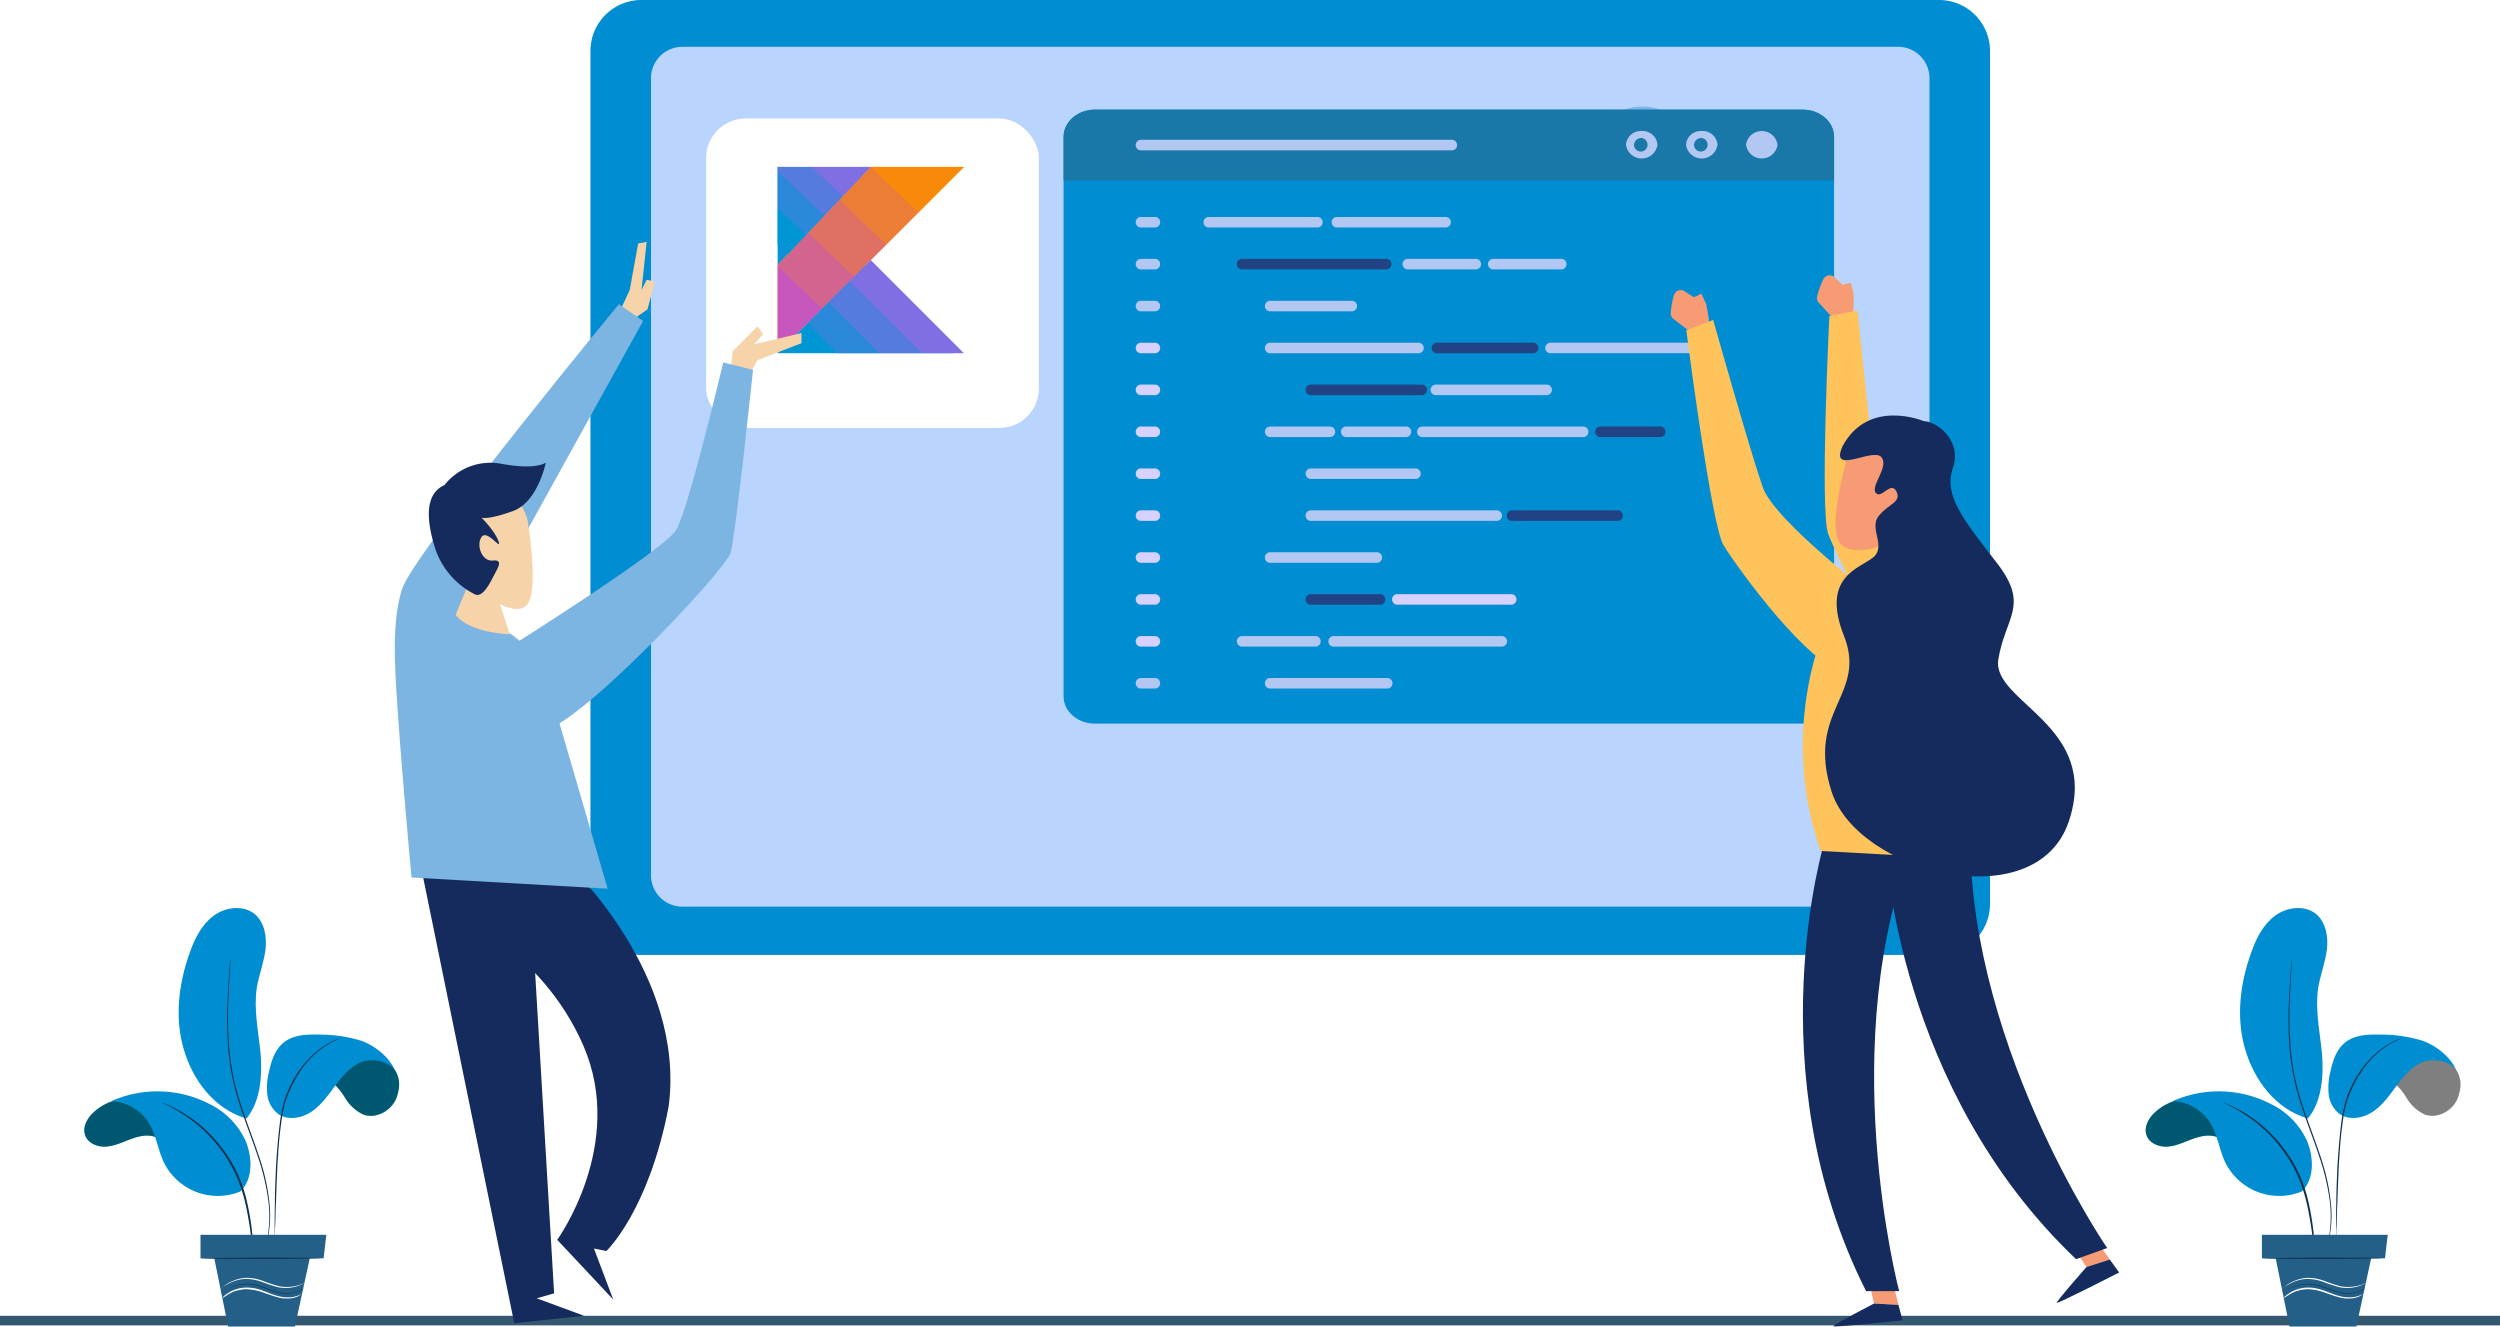 <svg xmlns="http://www.w3.org/2000/svg" xmlns:xlink="http://www.w3.org/1999/xlink" width="570" height="302.45" viewBox="0 0 570 302.45">
  <defs>
    <linearGradient id="linear-gradient" x1="7.01" y1="0.497" x2="8.01" y2="0.497" gradientUnits="objectBoundingBox">
      <stop offset="0" stop-color="#00b1e0"/>
      <stop offset="1" stop-color="#8aeeff"/>
    </linearGradient>
    <linearGradient id="linear-gradient-2" x1="2.293" y1="0.499" x2="3.292" y2="0.499" xlink:href="#linear-gradient"/>
    <clipPath id="clip-path">
      <rect id="Rectangle_3461" data-name="Rectangle 3461" width="175.672" height="139.988" fill="#7cb4e2"/>
    </clipPath>
    <filter id="Rectangle_3230" x="152" y="18.019" width="93.865" height="88.555" filterUnits="userSpaceOnUse">
      <feOffset dy="3" input="SourceAlpha"/>
      <feGaussianBlur stdDeviation="3" result="blur"/>
      <feFlood flood-opacity="0.161"/>
      <feComposite operator="in" in2="blur"/>
      <feComposite in="SourceGraphic"/>
    </filter>
  </defs>
  <g id="Hire_Kotlin_Developers_section_1" transform="translate(-800 -954)">
    <g id="Group_249955" data-name="Group 249955" transform="translate(5067 -3464)">
      <g id="IPad_app_services_section_1" transform="translate(-5077 3394)">
        <g id="Group_244036" data-name="Group 244036">
          <g id="webAppDevelopment" transform="translate(-5233.277 848.017)">
            <g id="Group_2961" data-name="Group 2961" transform="translate(6133.278 127.282)">
              <g id="Group_2933" data-name="Group 2933" transform="translate(30.826 45.637)">
                <path id="Path_4574" data-name="Path 4574" d="M360.54,557.278H64.683a11.621,11.621,0,0,1-11.619-11.619V351.168a11.62,11.62,0,0,1,11.619-11.62H360.54a11.62,11.62,0,0,1,11.619,11.619V545.654A11.621,11.621,0,0,1,360.54,557.278Z" transform="translate(-39.267 -336.484)" fill="#008dd1"/>
                <path id="Path_4575" data-name="Path 4575" d="M376.231,565.621H99.052a7.16,7.16,0,0,1-7.161-7.16V376.732a7.16,7.16,0,0,1,7.16-7.16h277.18a7.16,7.16,0,0,1,7.161,7.161V558.462a7.16,7.16,0,0,1-7.16,7.159Z" transform="translate(-64.295 -355.837)" fill="#b9d4fd"/>
              </g>
              <path id="Path_4610" data-name="Path 4610" d="M958.369,298.933H906.9a3.028,3.028,0,0,1-3.028-3.028V227.561a3.028,3.028,0,0,1,3.028-3.029h51.475a3.029,3.029,0,0,1,3.029,3.029v68.345a3.028,3.028,0,0,1-3.031,3.028Z" transform="translate(-672.355 -140.957)" fill="#008dd1"/>
              <g id="Group_2944" data-name="Group 2944" transform="translate(240.164 92.067)">
                <path id="Path_4611" data-name="Path 4611" d="M938.943,256.315h-3.835c-.2,0-.368-.332-.368-.741h0c0-.409.165-.741.368-.741h3.835c.2,0,.368.332.368.741h0C939.31,255.983,939.146,256.315,938.943,256.315Z" transform="translate(-934.739 -254.833)" fill="#b9d4fd"/>
                <path id="Path_4612" data-name="Path 4612" d="M977.15,256.315H955.223c-.2,0-.37-.332-.37-.741h0c0-.409.166-.741.37-.741H977.15c.2,0,.368.332.368.741h0C977.522,255.983,977.356,256.315,977.15,256.315Z" transform="translate(-949.217 -254.833)" fill="#b9d4fd"/>
                <path id="Path_4613" data-name="Path 4613" d="M962.22,267.245h-6.994c-.2,0-.37-.333-.37-.742h0c0-.409.166-.742.37-.742h6.994c.2,0,.369.333.369.742h0C962.589,266.912,962.424,267.245,962.22,267.245Z" transform="translate(-949.219 -262.7)" fill="#b9d4fd"/>
                <path id="Path_4614" data-name="Path 4614" d="M995.353,267.245H985.272c-.2,0-.369-.333-.369-.742h0c0-.409.166-.742.369-.742h10.08c.2,0,.37.333.37.742h0C995.72,266.912,995.554,267.245,995.353,267.245Z" transform="translate(-970.846 -262.7)" fill="#b9d4fd"/>
                <path id="Path_4615" data-name="Path 4615" d="M977.15,320.472H955.223c-.2,0-.37-.332-.37-.741h0c0-.41.166-.741.37-.741H977.15c.2,0,.368.332.368.741h0C977.522,320.141,977.356,320.472,977.15,320.472Z" transform="translate(-949.217 -301.012)" fill="#b9d4fd"/>
                <path id="Path_4616" data-name="Path 4616" d="M938.943,331.406h-3.835c-.2,0-.368-.332-.368-.742h0c0-.409.165-.74.368-.74h3.835c.2,0,.368.332.368.74h0C939.31,331.074,939.146,331.406,938.943,331.406Z" transform="translate(-934.739 -308.882)" fill="#b9d4fd"/>
                <path id="Path_4617" data-name="Path 4617" d="M962.22,331.406h-6.994c-.2,0-.37-.332-.37-.742h0c0-.409.166-.74.37-.74h6.994c.2,0,.369.332.369.74h0C962.589,331.074,962.424,331.406,962.22,331.406Z" transform="translate(-949.219 -308.882)" fill="#b9d4fd"/>
                <path id="Path_4618" data-name="Path 4618" d="M995.353,331.406H985.272c-.2,0-.369-.332-.369-.742h0c0-.409.166-.74.369-.74h10.08c.2,0,.37.332.37.74h0C995.72,331.074,995.554,331.406,995.353,331.406Z" transform="translate(-970.846 -308.882)" fill="#b9d4fd"/>
                <path id="Path_4619" data-name="Path 4619" d="M982.586,278.177H955.223c-.2,0-.37-.332-.37-.741h0c0-.41.166-.742.37-.742h27.363c.205,0,.37.332.37.742h0C982.958,277.845,982.792,278.177,982.586,278.177Z" transform="translate(-949.217 -270.569)" fill="#b9d4fd"/>
                <path id="Path_4620" data-name="Path 4620" d="M1015.994,289.106h-6.371a.392.392,0,0,1-.392-.392v-.7a.392.392,0,0,1,.392-.392h6.371a.392.392,0,0,1,.392.392v.7A.392.392,0,0,1,1015.994,289.106Z" transform="translate(-988.357 -278.435)" fill="#b9d4fd"/>
                <path id="Path_4621" data-name="Path 4621" d="M964.316,289.11h-9.09c-.2,0-.37-.332-.37-.742h0c0-.409.166-.74.37-.74h9.09c.2,0,.368.332.368.74h0C964.684,288.778,964.52,289.11,964.316,289.11Z" transform="translate(-949.219 -278.438)" fill="#b9d4fd"/>
                <path id="Path_4622" data-name="Path 4622" d="M995.674,289.11h-3.6c-.2,0-.368-.332-.368-.742h0c0-.409.165-.74.368-.74h3.6c.2,0,.369.332.369.74h0C996.04,288.778,995.878,289.11,995.674,289.11Z" transform="translate(-975.739 -278.438)" fill="#b9d4fd"/>
                <path id="Path_4623" data-name="Path 4623" d="M938.943,299.677h-3.835c-.2,0-.368-.332-.368-.741h0c0-.41.165-.741.368-.741h3.835c.2,0,.368.332.368.741h0C939.31,299.346,939.146,299.677,938.943,299.677Z" transform="translate(-934.739 -286.044)" fill="#b9d4fd"/>
                <path id="Path_4624" data-name="Path 4624" d="M982.586,299.677H955.223c-.2,0-.37-.332-.37-.741h0c0-.41.166-.741.37-.741h27.363c.205,0,.37.332.37.741h0C982.958,299.346,982.792,299.677,982.586,299.677Z" transform="translate(-949.217 -286.044)" fill="#b9d4fd"/>
                <path id="Path_4625" data-name="Path 4625" d="M938.943,341.53h-3.835c-.2,0-.368-.332-.368-.741h0c0-.409.165-.741.368-.741h3.835c.2,0,.368.332.368.741h0C939.31,341.2,939.146,341.53,938.943,341.53Z" transform="translate(-934.739 -316.169)" fill="#b9d4fd"/>
                <path id="Path_4626" data-name="Path 4626" d="M1018.659,341.53h-8.976a.459.459,0,0,1-.459-.459v-.564a.458.458,0,0,1,.459-.459h8.976a.459.459,0,0,1,.46.459v.564a.459.459,0,0,1-.46.459Z" transform="translate(-988.352 -316.169)" fill="#b9d4fd"/>
                <path id="Path_4627" data-name="Path 4627" d="M964.316,341.53h-9.09c-.2,0-.37-.332-.37-.741h0c0-.409.166-.741.37-.741h9.09c.2,0,.368.332.368.741h0C964.684,341.2,964.52,341.53,964.316,341.53Z" transform="translate(-949.219 -316.169)" fill="#b9d4fd"/>
                <path id="Path_4628" data-name="Path 4628" d="M995.674,341.53h-3.6c-.2,0-.368-.332-.368-.741h0c0-.409.165-.741.368-.741h3.6c.2,0,.369.332.369.741h0C996.04,341.2,995.878,341.53,995.674,341.53Z" transform="translate(-975.739 -316.169)" fill="#b9d4fd"/>
                <path id="Path_4629" data-name="Path 4629" d="M938.943,352.1h-3.835c-.2,0-.368-.332-.368-.741h0c0-.41.165-.741.368-.741h3.835c.2,0,.368.332.368.741h0C939.31,351.765,939.146,352.1,938.943,352.1Z" transform="translate(-934.739 -323.775)" fill="#b9d4fd"/>
                <path id="Path_4630" data-name="Path 4630" d="M959.964,352.1h-4.738c-.2,0-.37-.332-.37-.741h0c0-.41.166-.741.37-.741h4.738c.2,0,.369.332.369.741h0C960.333,351.765,960.167,352.1,959.964,352.1Z" transform="translate(-949.219 -323.775)" fill="#b9d4fd"/>
                <path id="Path_4631" data-name="Path 4631" d="M935.108,310.609c-.2,0-.368-.332-.368-.741h0c0-.41.165-.742.368-.742h3.835c.2,0,.368.332.368.742h0c0,.409-.165.741-.368.741" transform="translate(-934.74 -293.913)" fill="#b9d4fd"/>
                <path id="Path_4632" data-name="Path 4632" d="M1019.929,310.606h-10.2a.49.49,0,0,1-.49-.49v-.506a.49.49,0,0,1,.49-.49h10.2a.49.49,0,0,1,.49.49v.506A.49.49,0,0,1,1019.929,310.606Z" transform="translate(-988.359 -293.91)" fill="#b9d4fd"/>
                <path id="Path_4633" data-name="Path 4633" d="M964.316,310.609h-9.09c-.2,0-.37-.332-.37-.741h0c0-.41.166-.742.37-.742h9.09c.2,0,.368.332.368.742h0C964.684,310.278,964.52,310.609,964.316,310.609Z" transform="translate(-949.219 -293.913)" fill="#b9d4fd"/>
                <path id="Path_4634" data-name="Path 4634" d="M995.674,310.609h-3.6c-.2,0-.368-.332-.368-.741h0c0-.41.165-.742.368-.742h3.6c.2,0,.369.332.369.742h0C996.04,310.278,995.878,310.609,995.674,310.609Z" transform="translate(-975.739 -293.913)" fill="#b9d4fd"/>
                <path id="Path_4635" data-name="Path 4635" d="M977.15,363.339H955.223c-.2,0-.37-.333-.37-.741h0c0-.409.166-.741.37-.741H977.15c.2,0,.368.332.368.741h0C977.522,363,977.356,363.339,977.15,363.339Z" transform="translate(-949.217 -331.866)" fill="#b9d4fd"/>
                <path id="Path_4636" data-name="Path 4636" d="M962.22,374.267h-6.994c-.2,0-.37-.332-.37-.741h0c0-.41.166-.742.37-.742h6.994c.2,0,.369.332.369.742h0C962.589,373.936,962.424,374.267,962.22,374.267Z" transform="translate(-949.219 -339.731)" fill="#b9d4fd"/>
                <path id="Path_4637" data-name="Path 4637" d="M995.353,374.267H985.272c-.2,0-.369-.332-.369-.741h0c0-.41.166-.742.369-.742h10.08c.2,0,.37.332.37.742h0C995.72,373.936,995.554,374.267,995.353,374.267Z" transform="translate(-970.846 -339.731)" fill="#b9d4fd"/>
                <path id="Path_4638" data-name="Path 4638" d="M977.15,427.5H955.223c-.2,0-.37-.332-.37-.741h0c0-.409.166-.741.37-.741H977.15c.2,0,.368.332.368.741h0C977.522,427.165,977.356,427.5,977.15,427.5Z" transform="translate(-949.217 -378.045)" fill="#b9d4fd"/>
                <path id="Path_4639" data-name="Path 4639" d="M938.943,438.43h-3.835c-.2,0-.368-.333-.368-.742h0c0-.409.165-.74.368-.74h3.835c.2,0,.368.332.368.74h0C939.31,438.1,939.146,438.43,938.943,438.43Z" transform="translate(-934.739 -385.914)" fill="#b9d4fd"/>
                <path id="Path_4640" data-name="Path 4640" d="M962.22,438.43h-6.994c-.2,0-.37-.333-.37-.742h0c0-.409.166-.74.37-.74h6.994c.2,0,.369.332.369.74h0C962.589,438.1,962.424,438.43,962.22,438.43Z" transform="translate(-949.219 -385.914)" fill="#b9d4fd"/>
                <path id="Path_4641" data-name="Path 4641" d="M995.353,438.43H985.272c-.2,0-.369-.333-.369-.742h0c0-.409.166-.74.369-.74h10.08c.2,0,.37.332.37.74h0C995.72,438.1,995.554,438.43,995.353,438.43Z" transform="translate(-970.846 -385.914)" fill="#b9d4fd"/>
                <path id="Path_4642" data-name="Path 4642" d="M938.943,385.2h-3.835c-.2,0-.368-.332-.368-.742h0c0-.409.165-.741.368-.741h3.835c.2,0,.368.332.368.741h0C939.31,384.869,939.146,385.2,938.943,385.2Z" transform="translate(-934.739 -347.601)" fill="#b9d4fd"/>
                <path id="Path_4643" data-name="Path 4643" d="M974.8,385.2H955.3a.447.447,0,0,1-.447-.446v-.591a.447.447,0,0,1,.447-.446h19.5a.447.447,0,0,1,.446.446v.591A.447.447,0,0,1,974.8,385.2Z" transform="translate(-949.219 -347.602)" fill="#b9d4fd"/>
                <path id="Path_4644" data-name="Path 4644" d="M938.943,396.134h-3.835c-.2,0-.368-.332-.368-.741h0c0-.409.165-.741.368-.741h3.835c.2,0,.368.332.368.741h0C939.31,395.8,939.146,396.134,938.943,396.134Z" transform="translate(-934.739 -355.471)" fill="#b9d4fd"/>
                <path id="Path_4645" data-name="Path 4645" d="M964.316,396.134h-9.09c-.2,0-.37-.332-.37-.741h0c0-.409.166-.741.37-.741h9.09c.2,0,.368.332.368.741h0C964.684,395.8,964.52,396.134,964.316,396.134Z" transform="translate(-949.219 -355.471)" fill="#b9d4fd"/>
                <path id="Path_4646" data-name="Path 4646" d="M995.674,396.134h-3.6c-.2,0-.368-.332-.368-.741h0c0-.409.165-.741.368-.741h3.6c.2,0,.369.332.369.741h0C996.04,395.8,995.878,396.134,995.674,396.134Z" transform="translate(-975.739 -355.471)" fill="#b9d4fd"/>
                <path id="Path_4647" data-name="Path 4647" d="M938.943,406.7h-3.835c-.2,0-.368-.332-.368-.74h0c0-.41.165-.742.368-.742h3.835c.2,0,.368.332.368.742h0C939.31,406.369,939.146,406.7,938.943,406.7Z" transform="translate(-934.739 -363.077)" fill="#b9d4fd"/>
                <path id="Path_4648" data-name="Path 4648" d="M980.03,406.7H955.354a.5.5,0,0,1-.5-.5v-.483a.5.5,0,0,1,.5-.5h24.674a.5.5,0,0,1,.5.5v.483a.5.5,0,0,1-.5.5Z" transform="translate(-949.217 -363.077)" fill="#b9d4fd"/>
                <path id="Path_4649" data-name="Path 4649" d="M938.943,448.555h-3.835c-.2,0-.368-.333-.368-.741h0c0-.409.165-.741.368-.741h3.835c.2,0,.368.333.368.741h0C939.31,448.221,939.146,448.555,938.943,448.555Z" transform="translate(-934.739 -393.201)" fill="#b9d4fd"/>
                <path id="Path_4650" data-name="Path 4650" d="M1021.691,448.555h-12.1c-.2,0-.37-.333-.37-.741h0c0-.409.167-.741.37-.741h12.1c.2,0,.368.333.368.741h0C1022.063,448.221,1021.9,448.555,1021.691,448.555Z" transform="translate(-988.352 -393.201)" fill="#b9d4fd"/>
                <path id="Path_4651" data-name="Path 4651" d="M964.316,448.555h-9.09c-.2,0-.37-.333-.37-.741h0c0-.409.166-.741.37-.741h9.09c.2,0,.368.333.368.741h0C964.684,448.221,964.52,448.555,964.316,448.555Z" transform="translate(-949.219 -393.201)" fill="#b9d4fd"/>
                <path id="Path_4652" data-name="Path 4652" d="M995.674,448.555h-3.6c-.2,0-.368-.333-.368-.741h0c0-.409.165-.741.368-.741h3.6c.2,0,.369.333.369.741h0C996.04,448.221,995.878,448.555,995.674,448.555Z" transform="translate(-975.739 -393.201)" fill="#b9d4fd"/>
                <path id="Path_4653" data-name="Path 4653" d="M971.406,459.121H955.259a.407.407,0,0,1-.408-.407v-.669a.407.407,0,0,1,.408-.407h16.148a.407.407,0,0,1,.406.407v.669a.406.406,0,0,1-.406.406Z" transform="translate(-949.215 -400.807)" fill="#b9d4fd"/>
                <path id="Path_4654" data-name="Path 4654" d="M1020.56,417.633h-10.834a.5.5,0,0,1-.5-.5v-.479a.5.5,0,0,1,.5-.5h10.834a.5.5,0,0,1,.5.5v.479A.5.5,0,0,1,1020.56,417.633Z" transform="translate(-988.352 -370.945)" fill="#b9d4fd"/>
                <path id="Path_4655" data-name="Path 4655" d="M964.316,417.634h-9.09c-.2,0-.37-.332-.37-.741h0c0-.41.166-.741.37-.741h9.09c.2,0,.368.332.368.741h0C964.684,417.3,964.52,417.634,964.316,417.634Z" transform="translate(-949.219 -370.946)" fill="#b9d4fd"/>
                <path id="Path_4656" data-name="Path 4656" d="M995.674,417.634h-3.6c-.2,0-.368-.332-.368-.741h0c0-.41.165-.741.368-.741h3.6c.2,0,.369.332.369.741h0C996.04,417.3,995.878,417.634,995.674,417.634Z" transform="translate(-975.739 -370.946)" fill="#b9d4fd"/>
              </g>
              <g id="Group_2947" data-name="Group 2947" transform="translate(272.294 73)">
                <path id="Path_4657" data-name="Path 4657" d="M1073.621,198.907a12.112,12.112,0,1,1-12.112-12.112,12.112,12.112,0,0,1,12.112,12.112Z" transform="translate(-1049.396 -186.795)" fill="#7cb4e2"/>
                <g id="Group_2946" data-name="Group 2946" transform="translate(4.355 9.185)">
                  <path id="Path_4658" data-name="Path 4658" d="M1071.815,221.363,1067,223.126l4.811,1.748v1.806l-6.877-2.615v-1.878l6.877-2.614Z" transform="translate(-1064.938 -219.572)" fill="#f9fcfd"/>
                  <g id="Group_2945" data-name="Group 2945" transform="translate(8.45)">
                    <path id="Path_4659" data-name="Path 4659" d="M1095.09,219.571l6.878,2.614v1.878l-6.878,2.615v-1.8l4.811-1.748-4.811-1.763Z" transform="translate(-1095.09 -219.571)" fill="#f9fcfd"/>
                  </g>
                </g>
              </g>
            </g>
          </g>
          <rect id="Rectangle_157244" data-name="Rectangle 157244" width="570" height="2.189" transform="translate(810 1324)" fill="#345870"/>
        </g>
        <g id="Group_164671" data-name="Group 164671" transform="translate(829.223 1231.035)">
          <g id="Group_164601" data-name="Group 164601" transform="translate(0 43.409)">
            <g id="Group_164600" data-name="Group 164600">
              <g id="Group_164599" data-name="Group 164599">
                <g id="Group_164598" data-name="Group 164598">
                  <path id="Path_90423" data-name="Path 90423" d="M19.984,409.76a6.667,6.667,0,0,0-3.393-4.38c-1.851-.8-3.948-.308-5.8.37s-3.7,1.6-5.675,1.727-4.256-.8-4.812-2.714c-.555-1.789.493-3.7,1.851-5a12.02,12.02,0,0,1,10.919-2.961,12.062,12.062,0,0,1,8.389,7.588" transform="translate(-0.154 -396.494)" fill="url(#linear-gradient)"/>
                </g>
              </g>
            </g>
          </g>
          <g id="Group_164606" data-name="Group 164606" transform="translate(0 43.409)" opacity="0.5">
            <g id="Group_164605" data-name="Group 164605">
              <g id="Group_164604" data-name="Group 164604">
                <g id="Group_164603" data-name="Group 164603">
                  <g id="Group_164602" data-name="Group 164602">
                    <path id="Path_90424" data-name="Path 90424" d="M19.984,409.76a6.667,6.667,0,0,0-3.393-4.38c-1.851-.8-3.948-.308-5.8.37s-3.7,1.6-5.675,1.727-4.256-.8-4.812-2.714c-.555-1.789.493-3.7,1.851-5a12.02,12.02,0,0,1,10.919-2.961,12.062,12.062,0,0,1,8.389,7.588" transform="translate(-0.154 -396.494)"/>
                  </g>
                </g>
              </g>
            </g>
          </g>
          <g id="Group_164610" data-name="Group 164610" transform="translate(6.135 41.796)">
            <g id="Group_164609" data-name="Group 164609">
              <g id="Group_164608" data-name="Group 164608">
                <g id="Group_164607" data-name="Group 164607">
                  <path id="Path_90425" data-name="Path 90425" d="M39.525,416.716c2.9-2.776,2.776-7.587,1.3-11.35a17.335,17.335,0,0,0-8.143-8.513,25.9,25.9,0,0,0-22.577-.74,10.675,10.675,0,0,1,8.636,5.058c1.6,2.652,1.974,5.86,3.269,8.7a13.694,13.694,0,0,0,17.519,6.847" transform="translate(-10.1 -393.879)" fill="#008dd1"/>
                </g>
              </g>
            </g>
          </g>
          <g id="Group_164614" data-name="Group 164614" transform="translate(21.508)">
            <g id="Group_164613" data-name="Group 164613">
              <g id="Group_164612" data-name="Group 164612">
                <g id="Group_164611" data-name="Group 164611">
                  <path id="Path_90426" data-name="Path 90426" d="M50.491,374.1c3.208-3.825,3.64-9.932,3.208-14.867-.493-5-1.6-9.993-.864-14.928.493-2.9,1.6-5.737,1.974-8.636.37-2.961-.185-6.23-2.406-8.143-2.591-2.159-6.724-1.666-9.438.37s-4.318,5.243-5.428,8.451c-2.529,7.032-3.454,14.8-1.357,21.961s6.971,13.571,14.065,15.73" transform="translate(-35.02 -326.123)" fill="#008dd1"/>
                </g>
              </g>
            </g>
          </g>
          <g id="Group_164619" data-name="Group 164619" transform="translate(17.794 44.376)">
            <g id="Group_164618" data-name="Group 164618">
              <g id="Group_164617" data-name="Group 164617">
                <g id="Group_164616" data-name="Group 164616">
                  <g id="Group_164615" data-name="Group 164615">
                    <path id="Path_90427" data-name="Path 90427" d="M49.727,432.938v-1.666c-.062-1.11-.123-2.652-.37-4.626a58.825,58.825,0,0,0-1.234-6.724,31.253,31.253,0,0,0-3.084-7.834,31.96,31.96,0,0,0-5.058-6.724,29.2,29.2,0,0,0-5.305-4.38,24.419,24.419,0,0,0-2.282-1.357c-.679-.37-1.3-.679-1.789-.925-.493-.185-.864-.37-1.172-.493-.247-.123-.432-.185-.432-.123l.37.185a9.24,9.24,0,0,1,1.11.555c.493.247,1.049.555,1.727.925.679.432,1.419.864,2.221,1.419a31.554,31.554,0,0,1,5.182,4.38,32.308,32.308,0,0,1,5,6.724c2.961,5.182,3.763,10.672,4.38,14.5.247,1.912.432,3.516.493,4.565a10.1,10.1,0,0,1,.062,1.234C49.665,432.815,49.665,432.938,49.727,432.938Z" transform="translate(-29 -398.061)" fill="#0e314c"/>
                  </g>
                </g>
              </g>
            </g>
          </g>
          <g id="Group_164623" data-name="Group 164623" transform="translate(50.858 32.988)">
            <g id="Group_164622" data-name="Group 164622">
              <g id="Group_164621" data-name="Group 164621">
                <g id="Group_164620" data-name="Group 164620">
                  <path id="Path_90428" data-name="Path 90428" d="M98.083,379.6c5.984,3.578,5.922,6.909,4.935,9.993s-4.688,5.243-7.711,4.071a9.507,9.507,0,0,1-4.01-3.64,16.572,16.572,0,0,0-3.578-4.195c-1.48-1.049-3.64-1.48-5.12-.432" transform="translate(-82.6 -379.6)" fill="url(#linear-gradient-2)"/>
                </g>
              </g>
            </g>
          </g>
          <g id="Group_164628" data-name="Group 164628" transform="translate(50.858 32.988)" opacity="0.5">
            <g id="Group_164627" data-name="Group 164627">
              <g id="Group_164626" data-name="Group 164626">
                <g id="Group_164625" data-name="Group 164625">
                  <g id="Group_164624" data-name="Group 164624">
                    <path id="Path_90429" data-name="Path 90429" d="M98.083,379.6c5.984,3.578,5.922,6.909,4.935,9.993s-4.688,5.243-7.711,4.071a9.507,9.507,0,0,1-4.01-3.64,16.572,16.572,0,0,0-3.578-4.195c-1.48-1.049-3.64-1.48-5.12-.432" transform="translate(-82.6 -379.6)"/>
                  </g>
                </g>
              </g>
            </g>
          </g>
          <g id="Group_164632" data-name="Group 164632" transform="translate(41.629 28.841)">
            <g id="Group_164631" data-name="Group 164631">
              <g id="Group_164630" data-name="Group 164630">
                <g id="Group_164629" data-name="Group 164629">
                  <path id="Path_90430" data-name="Path 90430" d="M96.793,380.972c-1.542-2.159-5.428-2.776-7.834-1.727s-4.195,3.208-5.8,5.367-3.146,4.38-5.367,5.86-5.305,2.036-7.526.555a6.547,6.547,0,0,1-2.529-4.441,14.632,14.632,0,0,1,.37-5.182c.555-2.529,1.357-5.12,3.393-6.724,2.221-1.789,5.305-1.851,8.2-1.789a32.07,32.07,0,0,1,9.685,1.48c2.961,1.172,6.107,3.578,7.4,6.6" transform="translate(-67.639 -372.877)" fill="#008dd1"/>
                </g>
              </g>
            </g>
          </g>
          <g id="Group_164637" data-name="Group 164637" transform="translate(43.394 29.534)">
            <g id="Group_164636" data-name="Group 164636">
              <g id="Group_164635" data-name="Group 164635">
                <g id="Group_164634" data-name="Group 164634">
                  <g id="Group_164633" data-name="Group 164633">
                    <path id="Path_90431" data-name="Path 90431" d="M70.562,418.97v-.493a14.033,14.033,0,0,1,.062-1.48c.062-1.3.062-3.146.185-5.428.062-2.282.185-5.058.308-8.081.185-3.023.37-6.354.864-9.87a31.154,31.154,0,0,1,.987-5,25.233,25.233,0,0,1,1.851-4.38A26.143,26.143,0,0,1,77.1,380.6a22.216,22.216,0,0,1,2.529-2.776,18.817,18.817,0,0,1,4.441-3.023c.308-.123.555-.247.8-.37a2.416,2.416,0,0,0,.555-.247.877.877,0,0,1,.37-.123.191.191,0,0,1,.123-.062.191.191,0,0,0-.123.062c-.123.062-.247.062-.37.123-.185.062-.37.123-.617.185a6.911,6.911,0,0,0-.8.308,19.078,19.078,0,0,0-4.565,3.023,28.542,28.542,0,0,0-2.591,2.776,23.106,23.106,0,0,0-2.344,3.64,23.969,23.969,0,0,0-1.851,4.442,33.353,33.353,0,0,0-.987,5.058c-.432,3.516-.679,6.847-.864,9.87-.123,3.023-.247,5.8-.247,8.081C70.5,413.85,70.5,415.762,70.5,417v1.851A.191.191,0,0,1,70.562,418.97Z" transform="translate(-70.5 -374)" fill="#0e314c"/>
                  </g>
                </g>
              </g>
            </g>
          </g>
          <g id="Group_164642" data-name="Group 164642" transform="translate(32.56 11.274)">
            <g id="Group_164641" data-name="Group 164641">
              <g id="Group_164640" data-name="Group 164640">
                <g id="Group_164639" data-name="Group 164639">
                  <g id="Group_164638" data-name="Group 164638">
                    <path id="Path_90432" data-name="Path 90432" d="M61.673,410.282a22.743,22.743,0,0,0,.679-2.591,25.722,25.722,0,0,0,.247-7.217,47.813,47.813,0,0,0-2.282-10.425c-1.234-3.825-2.9-7.958-4.318-12.337-.679-2.221-1.3-4.38-1.727-6.539a60.217,60.217,0,0,1-.864-6.23,91.216,91.216,0,0,1-.185-10.672c.123-3.023.247-5.49.37-7.217.062-.864.062-1.48.123-1.974v-.493a1.533,1.533,0,0,1-.062.493c-.062.493-.123,1.11-.185,1.974-.123,1.727-.308,4.133-.432,7.217a89.957,89.957,0,0,0,.123,10.672,59.072,59.072,0,0,0,.864,6.292,54.914,54.914,0,0,0,1.727,6.6c1.419,4.441,3.084,8.513,4.318,12.337a51.75,51.75,0,0,1,2.344,10.363,28.485,28.485,0,0,1-.185,7.156c-.123.864-.308,1.48-.37,1.912-.062.185-.062.37-.123.493A.478.478,0,0,0,61.673,410.282Z" transform="translate(-52.936 -344.4)" fill="#0e314c"/>
                  </g>
                </g>
              </g>
            </g>
          </g>
          <g id="Group_164646" data-name="Group 164646" transform="translate(26.492 74.504)">
            <g id="Group_164645" data-name="Group 164645">
              <g id="Group_164644" data-name="Group 164644">
                <g id="Group_164643" data-name="Group 164643">
                  <path id="Path_90433" data-name="Path 90433" d="M43.1,452.267H71.168l.617-5.367H43.1Z" transform="translate(-43.1 -446.9)" fill="#235f87"/>
                </g>
              </g>
            </g>
          </g>
          <g id="Group_164650" data-name="Group 164650" transform="translate(29.515 79.254)">
            <g id="Group_164649" data-name="Group 164649">
              <g id="Group_164648" data-name="Group 164648">
                <g id="Group_164647" data-name="Group 164647">
                  <path id="Path_90434" data-name="Path 90434" d="M70.022,454.6l-3.516,16.162H51.269L48,454.6Z" transform="translate(-48 -454.6)" fill="#235f87"/>
                </g>
              </g>
            </g>
          </g>
          <g id="Group_164655" data-name="Group 164655" transform="translate(26.492 79.685)">
            <g id="Group_164654" data-name="Group 164654">
              <g id="Group_164653" data-name="Group 164653">
                <g id="Group_164652" data-name="Group 164652">
                  <g id="Group_164651" data-name="Group 164651">
                    <path id="Path_90435" data-name="Path 90435" d="M43.1,455.485c0,.062,6.169.123,13.756.123s13.756-.123,13.756-.185-6.169-.123-13.756-.123C49.269,455.362,43.1,455.423,43.1,455.485Z" transform="translate(-43.1 -455.3)" fill="#0e314c"/>
                  </g>
                </g>
              </g>
            </g>
          </g>
          <g id="Group_164660" data-name="Group 164660" transform="translate(31.304 85.661)">
            <g id="Group_164659" data-name="Group 164659">
              <g id="Group_164658" data-name="Group 164658">
                <g id="Group_164657" data-name="Group 164657">
                  <g id="Group_164656" data-name="Group 164656">
                    <path id="Path_90436" data-name="Path 90436" d="M50.9,467.154a13.481,13.481,0,0,1,2.467-1.419,10.047,10.047,0,0,1,3.023-.617,10.259,10.259,0,0,1,3.7.679c1.3.432,2.467.925,3.64,1.234a9.245,9.245,0,0,0,3.146.123,8.064,8.064,0,0,0,2.036-.617c.247-.123.37-.247.493-.308s.185-.123.123-.123c0,0-.247.123-.679.37a7.815,7.815,0,0,1-1.974.555,8.9,8.9,0,0,1-3.084-.123c-1.11-.308-2.344-.8-3.578-1.234A10.577,10.577,0,0,0,56.452,465a9.088,9.088,0,0,0-3.084.678,11.559,11.559,0,0,0-1.851,1.049,3.135,3.135,0,0,0-.432.37A.477.477,0,0,1,50.9,467.154Z" transform="translate(-50.9 -464.987)" fill="#0e314c"/>
                  </g>
                </g>
              </g>
            </g>
          </g>
          <g id="Group_164665" data-name="Group 164665" transform="translate(31.55 86.523)">
            <g id="Group_164664" data-name="Group 164664">
              <g id="Group_164663" data-name="Group 164663">
                <g id="Group_164662" data-name="Group 164662">
                  <g id="Group_164661" data-name="Group 164661">
                    <path id="Path_90437" data-name="Path 90437" d="M51.3,468.8a14.987,14.987,0,0,1,2.344-1.419,9.6,9.6,0,0,1,2.9-.617,12.825,12.825,0,0,1,3.578.617c1.234.432,2.406.864,3.516,1.172a7.644,7.644,0,0,0,3.023.308,4.723,4.723,0,0,0,1.974-.555,5.683,5.683,0,0,1,.493-.308c.123-.062.123-.123.123-.123s-.247.123-.679.308a6.3,6.3,0,0,1-1.974.432,8.832,8.832,0,0,1-2.961-.37c-1.11-.308-2.221-.8-3.454-1.234a9.82,9.82,0,0,0-3.64-.617,8.055,8.055,0,0,0-2.961.679,7.8,7.8,0,0,0-1.727,1.049,2.68,2.68,0,0,0-.432.37A1,1,0,0,0,51.3,468.8Z" transform="translate(-51.3 -466.385)" fill="#fff"/>
                  </g>
                </g>
              </g>
            </g>
          </g>
          <g id="Group_164670" data-name="Group 164670" transform="translate(31.057 84.304)">
            <g id="Group_164669" data-name="Group 164669">
              <g id="Group_164668" data-name="Group 164668">
                <g id="Group_164667" data-name="Group 164667">
                  <g id="Group_164666" data-name="Group 164666">
                    <path id="Path_90438" data-name="Path 90438" d="M50.5,465.263a13.362,13.362,0,0,1,2.529-1.481,9.062,9.062,0,0,1,3.084-.74,11.143,11.143,0,0,1,3.825.679,33.373,33.373,0,0,0,3.763,1.234,9.647,9.647,0,0,0,3.269,0,8.34,8.34,0,0,0,2.1-.679c.247-.123.37-.247.493-.308a.763.763,0,0,0,.185-.123s-.247.123-.679.37a9.583,9.583,0,0,1-5.243.493,37.125,37.125,0,0,1-3.7-1.234,10.994,10.994,0,0,0-3.886-.679,9.04,9.04,0,0,0-3.146.8,7.568,7.568,0,0,0-1.851,1.11c-.185.185-.37.308-.432.37C50.5,465.2,50.5,465.263,50.5,465.263Z" transform="translate(-50.5 -462.787)" fill="#fff"/>
                  </g>
                </g>
              </g>
            </g>
          </g>
        </g>
        <g id="Group_249956" data-name="Group 249956" transform="translate(1299.223 1231.035)">
          <g id="Group_164601-2" data-name="Group 164601" transform="translate(0 43.409)">
            <g id="Group_164600-2" data-name="Group 164600">
              <g id="Group_164599-2" data-name="Group 164599">
                <g id="Group_164598-2" data-name="Group 164598">
                  <path id="Path_90423-2" data-name="Path 90423" d="M19.984,409.76a6.667,6.667,0,0,0-3.393-4.38c-1.851-.8-3.948-.308-5.8.37s-3.7,1.6-5.675,1.727-4.256-.8-4.812-2.714c-.555-1.789.493-3.7,1.851-5a12.02,12.02,0,0,1,10.919-2.961,12.062,12.062,0,0,1,8.389,7.588" transform="translate(-0.154 -396.494)" fill="url(#linear-gradient)"/>
                </g>
              </g>
            </g>
          </g>
          <g id="Group_164606-2" data-name="Group 164606" transform="translate(0 43.409)" opacity="0.5">
            <g id="Group_164605-2" data-name="Group 164605">
              <g id="Group_164604-2" data-name="Group 164604">
                <g id="Group_164603-2" data-name="Group 164603">
                  <g id="Group_164602-2" data-name="Group 164602">
                    <path id="Path_90424-2" data-name="Path 90424" d="M19.984,409.76a6.667,6.667,0,0,0-3.393-4.38c-1.851-.8-3.948-.308-5.8.37s-3.7,1.6-5.675,1.727-4.256-.8-4.812-2.714c-.555-1.789.493-3.7,1.851-5a12.02,12.02,0,0,1,10.919-2.961,12.062,12.062,0,0,1,8.389,7.588" transform="translate(-0.154 -396.494)"/>
                  </g>
                </g>
              </g>
            </g>
          </g>
          <g id="Group_164610-2" data-name="Group 164610" transform="translate(6.135 41.796)">
            <g id="Group_164609-2" data-name="Group 164609">
              <g id="Group_164608-2" data-name="Group 164608">
                <g id="Group_164607-2" data-name="Group 164607">
                  <path id="Path_90425-2" data-name="Path 90425" d="M39.525,416.716c2.9-2.776,2.776-7.587,1.3-11.35a17.335,17.335,0,0,0-8.143-8.513,25.9,25.9,0,0,0-22.577-.74,10.675,10.675,0,0,1,8.636,5.058c1.6,2.652,1.974,5.86,3.269,8.7a13.694,13.694,0,0,0,17.519,6.847" transform="translate(-10.1 -393.879)" fill="#008dd1"/>
                </g>
              </g>
            </g>
          </g>
          <g id="Group_164614-2" data-name="Group 164614" transform="translate(21.508)">
            <g id="Group_164613-2" data-name="Group 164613">
              <g id="Group_164612-2" data-name="Group 164612">
                <g id="Group_164611-2" data-name="Group 164611">
                  <path id="Path_90426-2" data-name="Path 90426" d="M50.491,374.1c3.208-3.825,3.64-9.932,3.208-14.867-.493-5-1.6-9.993-.864-14.928.493-2.9,1.6-5.737,1.974-8.636.37-2.961-.185-6.23-2.406-8.143-2.591-2.159-6.724-1.666-9.438.37s-4.318,5.243-5.428,8.451c-2.529,7.032-3.454,14.8-1.357,21.961s6.971,13.571,14.065,15.73" transform="translate(-35.02 -326.123)" fill="#008dd1"/>
                </g>
              </g>
            </g>
          </g>
          <g id="Group_164619-2" data-name="Group 164619" transform="translate(17.794 44.376)">
            <g id="Group_164618-2" data-name="Group 164618">
              <g id="Group_164617-2" data-name="Group 164617">
                <g id="Group_164616-2" data-name="Group 164616">
                  <g id="Group_164615-2" data-name="Group 164615">
                    <path id="Path_90427-2" data-name="Path 90427" d="M49.727,432.938v-1.666c-.062-1.11-.123-2.652-.37-4.626a58.825,58.825,0,0,0-1.234-6.724,31.253,31.253,0,0,0-3.084-7.834,31.96,31.96,0,0,0-5.058-6.724,29.2,29.2,0,0,0-5.305-4.38,24.419,24.419,0,0,0-2.282-1.357c-.679-.37-1.3-.679-1.789-.925-.493-.185-.864-.37-1.172-.493-.247-.123-.432-.185-.432-.123l.37.185a9.24,9.24,0,0,1,1.11.555c.493.247,1.049.555,1.727.925.679.432,1.419.864,2.221,1.419a31.554,31.554,0,0,1,5.182,4.38,32.308,32.308,0,0,1,5,6.724c2.961,5.182,3.763,10.672,4.38,14.5.247,1.912.432,3.516.493,4.565a10.1,10.1,0,0,1,.062,1.234C49.665,432.815,49.665,432.938,49.727,432.938Z" transform="translate(-29 -398.061)" fill="#0e314c"/>
                  </g>
                </g>
              </g>
            </g>
          </g>
          <g id="Group_164623-2" data-name="Group 164623" transform="translate(50.858 32.988)">
            <g id="Group_164622-2" data-name="Group 164622">
              <g id="Group_164621-2" data-name="Group 164621">
                <g id="Group_164620-2" data-name="Group 164620">
                  <path id="Path_90428-2" data-name="Path 90428" d="M98.083,379.6c5.984,3.578,5.922,6.909,4.935,9.993s-4.688,5.243-7.711,4.071a9.507,9.507,0,0,1-4.01-3.64,16.572,16.572,0,0,0-3.578-4.195c-1.48-1.049-3.64-1.48-5.12-.432" transform="translate(-82.6 -379.6)" fill="url(#linear-gradient-2)"/>
                </g>
              </g>
            </g>
          </g>
          <g id="Group_164628-2" data-name="Group 164628" transform="translate(50.858 32.988)" opacity="0.5">
            <g id="Group_164627-2" data-name="Group 164627">
              <g id="Group_164626-2" data-name="Group 164626">
                <g id="Group_164625-2" data-name="Group 164625">
                  <g id="Group_164624-2" data-name="Group 164624">
                    <path id="Path_90429-2" data-name="Path 90429" d="M98.083,379.6c5.984,3.578,5.922,6.909,4.935,9.993s-4.688,5.243-7.711,4.071a9.507,9.507,0,0,1-4.01-3.64,16.572,16.572,0,0,0-3.578-4.195c-1.48-1.049-3.64-1.48-5.12-.432" transform="translate(-82.6 -379.6)"/>
                  </g>
                </g>
              </g>
            </g>
          </g>
          <g id="Group_164632-2" data-name="Group 164632" transform="translate(41.629 28.841)">
            <g id="Group_164631-2" data-name="Group 164631">
              <g id="Group_164630-2" data-name="Group 164630">
                <g id="Group_164629-2" data-name="Group 164629">
                  <path id="Path_90430-2" data-name="Path 90430" d="M96.793,380.972c-1.542-2.159-5.428-2.776-7.834-1.727s-4.195,3.208-5.8,5.367-3.146,4.38-5.367,5.86-5.305,2.036-7.526.555a6.547,6.547,0,0,1-2.529-4.441,14.632,14.632,0,0,1,.37-5.182c.555-2.529,1.357-5.12,3.393-6.724,2.221-1.789,5.305-1.851,8.2-1.789a32.07,32.07,0,0,1,9.685,1.48c2.961,1.172,6.107,3.578,7.4,6.6" transform="translate(-67.639 -372.877)" fill="#008dd1"/>
                </g>
              </g>
            </g>
          </g>
          <g id="Group_164637-2" data-name="Group 164637" transform="translate(43.394 29.534)">
            <g id="Group_164636-2" data-name="Group 164636">
              <g id="Group_164635-2" data-name="Group 164635">
                <g id="Group_164634-2" data-name="Group 164634">
                  <g id="Group_164633-2" data-name="Group 164633">
                    <path id="Path_90431-2" data-name="Path 90431" d="M70.562,418.97v-.493a14.033,14.033,0,0,1,.062-1.48c.062-1.3.062-3.146.185-5.428.062-2.282.185-5.058.308-8.081.185-3.023.37-6.354.864-9.87a31.154,31.154,0,0,1,.987-5,25.233,25.233,0,0,1,1.851-4.38A26.143,26.143,0,0,1,77.1,380.6a22.216,22.216,0,0,1,2.529-2.776,18.817,18.817,0,0,1,4.441-3.023c.308-.123.555-.247.8-.37a2.416,2.416,0,0,0,.555-.247.877.877,0,0,1,.37-.123.191.191,0,0,1,.123-.062.191.191,0,0,0-.123.062c-.123.062-.247.062-.37.123-.185.062-.37.123-.617.185a6.911,6.911,0,0,0-.8.308,19.078,19.078,0,0,0-4.565,3.023,28.542,28.542,0,0,0-2.591,2.776,23.106,23.106,0,0,0-2.344,3.64,23.969,23.969,0,0,0-1.851,4.442,33.353,33.353,0,0,0-.987,5.058c-.432,3.516-.679,6.847-.864,9.87-.123,3.023-.247,5.8-.247,8.081C70.5,413.85,70.5,415.762,70.5,417v1.851A.191.191,0,0,1,70.562,418.97Z" transform="translate(-70.5 -374)" fill="#0e314c"/>
                  </g>
                </g>
              </g>
            </g>
          </g>
          <g id="Group_164642-2" data-name="Group 164642" transform="translate(32.56 11.274)">
            <g id="Group_164641-2" data-name="Group 164641">
              <g id="Group_164640-2" data-name="Group 164640">
                <g id="Group_164639-2" data-name="Group 164639">
                  <g id="Group_164638-2" data-name="Group 164638">
                    <path id="Path_90432-2" data-name="Path 90432" d="M61.673,410.282a22.743,22.743,0,0,0,.679-2.591,25.722,25.722,0,0,0,.247-7.217,47.813,47.813,0,0,0-2.282-10.425c-1.234-3.825-2.9-7.958-4.318-12.337-.679-2.221-1.3-4.38-1.727-6.539a60.217,60.217,0,0,1-.864-6.23,91.216,91.216,0,0,1-.185-10.672c.123-3.023.247-5.49.37-7.217.062-.864.062-1.48.123-1.974v-.493a1.533,1.533,0,0,1-.062.493c-.062.493-.123,1.11-.185,1.974-.123,1.727-.308,4.133-.432,7.217a89.957,89.957,0,0,0,.123,10.672,59.072,59.072,0,0,0,.864,6.292,54.914,54.914,0,0,0,1.727,6.6c1.419,4.441,3.084,8.513,4.318,12.337a51.75,51.75,0,0,1,2.344,10.363,28.485,28.485,0,0,1-.185,7.156c-.123.864-.308,1.48-.37,1.912-.062.185-.062.37-.123.493A.478.478,0,0,0,61.673,410.282Z" transform="translate(-52.936 -344.4)" fill="#0e314c"/>
                  </g>
                </g>
              </g>
            </g>
          </g>
          <g id="Group_164646-2" data-name="Group 164646" transform="translate(26.492 74.504)">
            <g id="Group_164645-2" data-name="Group 164645">
              <g id="Group_164644-2" data-name="Group 164644">
                <g id="Group_164643-2" data-name="Group 164643">
                  <path id="Path_90433-2" data-name="Path 90433" d="M43.1,452.267H71.168l.617-5.367H43.1Z" transform="translate(-43.1 -446.9)" fill="#235f87"/>
                </g>
              </g>
            </g>
          </g>
          <g id="Group_164650-2" data-name="Group 164650" transform="translate(29.515 79.254)">
            <g id="Group_164649-2" data-name="Group 164649">
              <g id="Group_164648-2" data-name="Group 164648">
                <g id="Group_164647-2" data-name="Group 164647">
                  <path id="Path_90434-2" data-name="Path 90434" d="M70.022,454.6l-3.516,16.162H51.269L48,454.6Z" transform="translate(-48 -454.6)" fill="#235f87"/>
                </g>
              </g>
            </g>
          </g>
          <g id="Group_164655-2" data-name="Group 164655" transform="translate(26.492 79.685)">
            <g id="Group_164654-2" data-name="Group 164654">
              <g id="Group_164653-2" data-name="Group 164653">
                <g id="Group_164652-2" data-name="Group 164652">
                  <g id="Group_164651-2" data-name="Group 164651">
                    <path id="Path_90435-2" data-name="Path 90435" d="M43.1,455.485c0,.062,6.169.123,13.756.123s13.756-.123,13.756-.185-6.169-.123-13.756-.123C49.269,455.362,43.1,455.423,43.1,455.485Z" transform="translate(-43.1 -455.3)" fill="#0e314c"/>
                  </g>
                </g>
              </g>
            </g>
          </g>
          <g id="Group_164660-2" data-name="Group 164660" transform="translate(31.304 85.661)">
            <g id="Group_164659-2" data-name="Group 164659">
              <g id="Group_164658-2" data-name="Group 164658">
                <g id="Group_164657-2" data-name="Group 164657">
                  <g id="Group_164656-2" data-name="Group 164656">
                    <path id="Path_90436-2" data-name="Path 90436" d="M50.9,467.154a13.481,13.481,0,0,1,2.467-1.419,10.047,10.047,0,0,1,3.023-.617,10.259,10.259,0,0,1,3.7.679c1.3.432,2.467.925,3.64,1.234a9.245,9.245,0,0,0,3.146.123,8.064,8.064,0,0,0,2.036-.617c.247-.123.37-.247.493-.308s.185-.123.123-.123c0,0-.247.123-.679.37a7.815,7.815,0,0,1-1.974.555,8.9,8.9,0,0,1-3.084-.123c-1.11-.308-2.344-.8-3.578-1.234A10.577,10.577,0,0,0,56.452,465a9.088,9.088,0,0,0-3.084.678,11.559,11.559,0,0,0-1.851,1.049,3.135,3.135,0,0,0-.432.37A.477.477,0,0,1,50.9,467.154Z" transform="translate(-50.9 -464.987)" fill="#0e314c"/>
                  </g>
                </g>
              </g>
            </g>
          </g>
          <g id="Group_164665-2" data-name="Group 164665" transform="translate(31.55 86.523)">
            <g id="Group_164664-2" data-name="Group 164664">
              <g id="Group_164663-2" data-name="Group 164663">
                <g id="Group_164662-2" data-name="Group 164662">
                  <g id="Group_164661-2" data-name="Group 164661">
                    <path id="Path_90437-2" data-name="Path 90437" d="M51.3,468.8a14.987,14.987,0,0,1,2.344-1.419,9.6,9.6,0,0,1,2.9-.617,12.825,12.825,0,0,1,3.578.617c1.234.432,2.406.864,3.516,1.172a7.644,7.644,0,0,0,3.023.308,4.723,4.723,0,0,0,1.974-.555,5.683,5.683,0,0,1,.493-.308c.123-.062.123-.123.123-.123s-.247.123-.679.308a6.3,6.3,0,0,1-1.974.432,8.832,8.832,0,0,1-2.961-.37c-1.11-.308-2.221-.8-3.454-1.234a9.82,9.82,0,0,0-3.64-.617,8.055,8.055,0,0,0-2.961.679,7.8,7.8,0,0,0-1.727,1.049,2.68,2.68,0,0,0-.432.37A1,1,0,0,0,51.3,468.8Z" transform="translate(-51.3 -466.385)" fill="#fff"/>
                  </g>
                </g>
              </g>
            </g>
          </g>
          <g id="Group_164670-2" data-name="Group 164670" transform="translate(31.057 84.304)">
            <g id="Group_164669-2" data-name="Group 164669">
              <g id="Group_164668-2" data-name="Group 164668">
                <g id="Group_164667-2" data-name="Group 164667">
                  <g id="Group_164666-2" data-name="Group 164666">
                    <path id="Path_90438-2" data-name="Path 90438" d="M50.5,465.263a13.362,13.362,0,0,1,2.529-1.481,9.062,9.062,0,0,1,3.084-.74,11.143,11.143,0,0,1,3.825.679,33.373,33.373,0,0,0,3.763,1.234,9.647,9.647,0,0,0,3.269,0,8.34,8.34,0,0,0,2.1-.679c.247-.123.37-.247.493-.308a.763.763,0,0,0,.185-.123s-.247.123-.679.37a9.583,9.583,0,0,1-5.243.493,37.125,37.125,0,0,1-3.7-1.234,10.994,10.994,0,0,0-3.886-.679,9.04,9.04,0,0,0-3.146.8,7.568,7.568,0,0,0-1.851,1.11c-.185.185-.37.308-.432.37C50.5,465.2,50.5,465.263,50.5,465.263Z" transform="translate(-50.5 -462.787)" fill="#fff"/>
                  </g>
                </g>
              </g>
            </g>
          </g>
        </g>
      </g>
      <g id="Group_39589" data-name="Group 39589" transform="translate(-4024.505 4443)">
        <g id="Group_39588" data-name="Group 39588" clip-path="url(#clip-path)">
          <path id="Path_87518" data-name="Path 87518" d="M175.672,6.207V133.781c-.012,3.424-3.2,6.2-7.127,6.207H7.127C3.2,139.978.012,137.205,0,133.781V6.208C.011,2.784,3.2.01,7.127,0H168.544c3.931.01,7.115,2.783,7.127,6.207" fill="#008dd1"/>
          <path id="Path_87519" data-name="Path 87519" d="M175.683,6.207v9.944H.01V6.208C.021,2.784,3.205.01,7.137,0H168.553c3.932.009,7.118,2.782,7.13,6.207" transform="translate(-0.008)" fill="#1978a7"/>
          <path id="Path_87520" data-name="Path 87520" d="M847.5,33.617a3.625,3.625,0,0,0,7.182,0,3.625,3.625,0,0,0-7.182,0" transform="translate(-691.9 -25.613)" fill="#b2c7f2"/>
          <path id="Path_87521" data-name="Path 87521" d="M776.535,32.086a1.546,1.546,0,1,1-1.758,1.531,1.656,1.656,0,0,1,1.758-1.531m0-1.6a3.384,3.384,0,0,0-3.591,3.128,3.625,3.625,0,0,0,7.182,0,3.384,3.384,0,0,0-3.59-3.128" transform="translate(-631.033 -25.613)" fill="#b2c7f2"/>
          <path id="Path_87522" data-name="Path 87522" d="M701.984,32.086a1.546,1.546,0,1,1-1.757,1.531,1.656,1.656,0,0,1,1.757-1.531m0-1.6a3.384,3.384,0,0,0-3.591,3.128,3.625,3.625,0,0,0,7.182,0,3.384,3.384,0,0,0-3.591-3.128" transform="translate(-570.17 -25.613)" fill="#b2c7f2"/>
          <path id="Path_87523" data-name="Path 87523" d="M161.411,45.438H90.843a1.209,1.209,0,1,1,0-2.4h70.568a1.209,1.209,0,1,1,0,2.4" transform="translate(-73.042 -36.162)" fill="#b2c7f2"/>
          <path id="Path_87524" data-name="Path 87524" d="M93.709,155.428H90.843a1.209,1.209,0,1,1,0-2.4H93.71a1.209,1.209,0,1,1,0,2.4" transform="translate(-73.042 -128.559)" fill="#b2c7f2"/>
          <path id="Path_87525" data-name="Path 87525" d="M93.709,215.182H90.843a1.209,1.209,0,1,1,0-2.4H93.71a1.209,1.209,0,1,1,0,2.4" transform="translate(-73.042 -178.758)" fill="#b2c7f2"/>
          <path id="Path_87526" data-name="Path 87526" d="M93.709,274.938H90.843a1.209,1.209,0,1,1,0-2.4H93.71a1.209,1.209,0,1,1,0,2.4" transform="translate(-73.042 -228.957)" fill="#b2c7f2"/>
          <path id="Path_87527" data-name="Path 87527" d="M93.709,334.7H90.843a1.209,1.209,0,1,1,0-2.4H93.71a1.209,1.209,0,1,1,0,2.4" transform="translate(-73.042 -279.16)" fill="#d6d1ff"/>
          <path id="Path_87528" data-name="Path 87528" d="M93.709,394.455H90.843a1.209,1.209,0,1,1,0-2.4H93.71a1.209,1.209,0,1,1,0,2.4" transform="translate(-73.042 -329.363)" fill="#d6d1ff"/>
          <path id="Path_87529" data-name="Path 87529" d="M93.709,454.209H90.843a1.209,1.209,0,1,1,0-2.4H93.71a1.209,1.209,0,1,1,0,2.4" transform="translate(-73.042 -379.561)" fill="#d6d1ff"/>
          <path id="Path_87530" data-name="Path 87530" d="M93.709,513.964H90.843a1.209,1.209,0,1,1,0-2.4H93.71a1.209,1.209,0,1,1,0,2.4" transform="translate(-73.042 -429.76)" fill="#d6d1ff"/>
          <path id="Path_87531" data-name="Path 87531" d="M93.709,573.723H90.843a1.209,1.209,0,1,1,0-2.4H93.71a1.209,1.209,0,1,1,0,2.4" transform="translate(-73.042 -479.963)" fill="#d6d1ff"/>
          <path id="Path_87532" data-name="Path 87532" d="M93.709,633.477H90.843a1.209,1.209,0,1,1,0-2.4H93.71a1.209,1.209,0,1,1,0,2.4" transform="translate(-73.042 -530.161)" fill="#d6d1ff"/>
          <path id="Path_87533" data-name="Path 87533" d="M93.709,693.232H90.843a1.209,1.209,0,1,1,0-2.4H93.71a1.209,1.209,0,1,1,0,2.4" transform="translate(-73.042 -580.361)" fill="#d6d1ff"/>
          <path id="Path_87534" data-name="Path 87534" d="M93.709,752.991H90.843a1.209,1.209,0,1,1,0-2.4H93.71a1.209,1.209,0,1,1,0,2.4" transform="translate(-73.042 -630.563)" fill="#d6d1ff"/>
          <path id="Path_87535" data-name="Path 87535" d="M93.709,812.746H90.843a1.209,1.209,0,1,1,0-2.4H93.71a1.209,1.209,0,1,1,0,2.4" transform="translate(-73.042 -680.763)" fill="#b2c7f2"/>
          <path id="Path_87536" data-name="Path 87536" d="M199.5,155.428H175.029a1.209,1.209,0,1,1,0-2.4H199.5a1.209,1.209,0,1,1,0,2.4" transform="translate(-141.772 -128.559)" fill="#b2c7f2"/>
          <path id="Path_87537" data-name="Path 87537" d="M334.177,155.424a1.209,1.209,0,1,1,0-2.4h24.467a1.209,1.209,0,1,1,0,2.4Z" transform="translate(-271.7 -128.555)" fill="#b2c7f2"/>
          <path id="Path_87538" data-name="Path 87538" d="M248.977,215.182H216.433a1.209,1.209,0,1,1,0-2.4h32.543a1.209,1.209,0,1,1,0,2.4" transform="translate(-175.574 -178.758)" fill="#214384"/>
          <path id="Path_87539" data-name="Path 87539" d="M437.368,215.182h-15.2a1.209,1.209,0,1,1,0-2.4h15.2a1.209,1.209,0,1,1,0,2.4" transform="translate(-343.532 -178.758)" fill="#b2c7f2"/>
          <path id="Path_87540" data-name="Path 87540" d="M543.464,215.182h-15.2a1.209,1.209,0,1,1,0-2.4h15.2a1.209,1.209,0,1,1,0,2.4" transform="translate(-430.15 -178.758)" fill="#b2c7f2"/>
          <path id="Path_87541" data-name="Path 87541" d="M269.586,274.938h-18.3a1.209,1.209,0,1,1,0-2.4h18.3a1.209,1.209,0,1,1,0,2.4" transform="translate(-204.024 -228.957)" fill="#b2c7f2"/>
          <path id="Path_87542" data-name="Path 87542" d="M284.793,334.7H251.282a1.209,1.209,0,1,1,0-2.4h33.511a1.209,1.209,0,1,1,0,2.4" transform="translate(-204.024 -279.16)" fill="#b2c7f2"/>
          <path id="Path_87543" data-name="Path 87543" d="M480,334.691H458.387a1.209,1.209,0,1,1,0-2.4H480a1.209,1.209,0,1,1,0,2.4" transform="translate(-373.106 -279.156)" fill="#214384"/>
          <path id="Path_87544" data-name="Path 87544" d="M633.867,334.691H599.421a1.209,1.209,0,1,1,0-2.4h34.446a1.209,1.209,0,1,1,0,2.4" transform="translate(-488.246 -279.156)" fill="#b2c7f2"/>
          <path id="Path_87545" data-name="Path 87545" d="M326.789,394.455H301.83a1.209,1.209,0,1,1,0-2.4h24.96a1.209,1.209,0,1,1,0,2.4" transform="translate(-245.292 -329.363)" fill="#214384"/>
          <path id="Path_87546" data-name="Path 87546" d="M481.971,394.455H457.012a1.209,1.209,0,1,1,0-2.4h24.959a1.209,1.209,0,1,1,0,2.4" transform="translate(-371.983 -329.363)" fill="#b2c7f2"/>
          <path id="Path_87547" data-name="Path 87547" d="M264.6,454.209H251.282a1.209,1.209,0,1,1,0-2.4H264.6a1.209,1.209,0,1,1,0,2.4" transform="translate(-204.024 -379.561)" fill="#b2c7f2"/>
          <path id="Path_87548" data-name="Path 87548" d="M359.058,454.209H345.739a1.209,1.209,0,1,1,0-2.4h13.319a1.209,1.209,0,1,1,0,2.4" transform="translate(-281.14 -379.561)" fill="#b2c7f2"/>
          <path id="Path_87549" data-name="Path 87549" d="M476.553,454.209H440.2a1.209,1.209,0,1,1,0-2.4h36.361a1.209,1.209,0,1,1,0,2.4" transform="translate(-358.251 -379.561)" fill="#b2c7f2"/>
          <path id="Path_87550" data-name="Path 87550" d="M674.763,454.209h-13.32a1.209,1.209,0,1,1,0-2.4h13.319a1.209,1.209,0,1,1,0,2.4" transform="translate(-538.881 -379.561)" fill="#214384"/>
          <path id="Path_87551" data-name="Path 87551" d="M325.364,513.964H301.83a1.209,1.209,0,1,1,0-2.4h23.534a1.209,1.209,0,1,1,0,2.4" transform="translate(-245.292 -429.76)" fill="#b2c7f2"/>
          <path id="Path_87552" data-name="Path 87552" d="M343.893,573.723H301.829a1.209,1.209,0,1,1,0-2.4h42.063a1.209,1.209,0,1,1,0,2.4" transform="translate(-245.292 -479.963)" fill="#b2c7f2"/>
          <path id="Path_87553" data-name="Path 87553" d="M575.391,573.723H551.635a1.209,1.209,0,1,1,0-2.4h23.756a1.209,1.209,0,1,1,0,2.4" transform="translate(-449.233 -479.963)" fill="#214384"/>
          <path id="Path_87554" data-name="Path 87554" d="M275.291,633.477H251.282a1.209,1.209,0,1,1,0-2.4h24.008a1.209,1.209,0,1,1,0,2.4" transform="translate(-204.024 -530.161)" fill="#b2c7f2"/>
          <path id="Path_87555" data-name="Path 87555" d="M317.287,693.232H301.83a1.209,1.209,0,1,1,0-2.4h15.457a1.209,1.209,0,1,1,0,2.4" transform="translate(-245.292 -580.361)" fill="#214384"/>
          <path id="Path_87556" data-name="Path 87556" d="M434.876,693.232H409.22a1.209,1.209,0,1,1,0-2.4h25.655a1.209,1.209,0,1,1,0,2.4" transform="translate(-332.966 -580.361)" fill="#d6d1ff"/>
          <path id="Path_87557" data-name="Path 87557" d="M232.84,752.991H216.433a1.209,1.209,0,1,1,0-2.4H232.84a1.209,1.209,0,1,1,0,2.4" transform="translate(-175.574 -630.563)" fill="#b2c7f2"/>
          <path id="Path_87558" data-name="Path 87558" d="M368.148,752.991H330.124a1.209,1.209,0,1,1,0-2.4h38.024a1.209,1.209,0,1,1,0,2.4" transform="translate(-268.391 -630.563)" fill="#b2c7f2"/>
          <path id="Path_87559" data-name="Path 87559" d="M277.667,812.746H251.282a1.209,1.209,0,1,1,0-2.4h26.384a1.209,1.209,0,1,1,0,2.4" transform="translate(-204.024 -680.763)" fill="#b2c7f2"/>
        </g>
      </g>
      <g id="Group_39594" data-name="Group 39594" transform="translate(-4106 4442.019)">
        <g id="Component_33_6" data-name="Component 33 – 6" transform="translate(0 0)">
          <g transform="matrix(1, 0, 0, 1, -161, -24.02)" filter="url(#Rectangle_3230)">
            <rect id="Rectangle_3230-2" data-name="Rectangle 3230" width="75.865" height="70.555" rx="9" transform="translate(161 24.02)" fill="#fff"/>
          </g>
        </g>
        <g id="icons8-kotlin_1_" data-name="icons8-kotlin (1)" transform="translate(16.301 14.044)">
          <path id="Path_27835" data-name="Path 27835" d="M27.232,6l-7.089,7.49-7.1,7.478L6,28.411V6Z" transform="translate(-6 -6)" fill="#0d91d6"/>
          <path id="Path_27836" data-name="Path 27836" d="M27.232,6h-.047l-7.066,7.467-7.088,7.49L6,28.376V48.464l10.25-10.25,7.29-7.29,7.3-7.3,7.3-7.3L48.464,6Z" transform="translate(-6 -6)" fill="#f88909"/>
          <path id="Path_27837" data-name="Path 27837" d="M16.25,34.786,6,45.036V25.09Z" transform="translate(-6 -2.572)" fill="#c757bc"/>
          <path id="Path_27838" data-name="Path 27838" d="M23.54,28.645l-7.29,7.29L6,26.239v-.106l7.042-7.443Z" transform="translate(-6 -3.722)" fill="#d3638f"/>
          <path id="Path_27839" data-name="Path 27839" d="M29.769,22.482l-7.3,7.3-10.5-9.956,7.1-7.478Z" transform="translate(-4.928 -4.86)" fill="#e07063"/>
          <path id="Path_27840" data-name="Path 27840" d="M35.99,16.321l-7.3,7.3L17.99,13.49,25.079,6Z" transform="translate(-3.847 -6)" fill="#ec7d36"/>
          <path id="Path_27841" data-name="Path 27841" d="M45.232,6,34.911,16.321,24,6Z" transform="translate(-2.768 -6)" fill="#f88909"/>
          <path id="Path_27842" data-name="Path 27842" d="M12.5,20.086l-4.152,4.4L6,22.268V13.94Z" transform="translate(-6 -4.574)" fill="#0095d5"/>
          <path id="Path_27843" data-name="Path 27843" d="M16.651,16.955l-4.152,4.4L6,15.209V6.87Z" transform="translate(-6 -5.844)" fill="#2b88da"/>
          <path id="Path_27844" data-name="Path 27844" d="M20.815,12.723l-4.164,4.388L6,7.026V6h7.7Z" transform="translate(-6 -6)" fill="#557bde"/>
          <path id="Path_27845" data-name="Path 27845" d="M23.795,8.323l-4.153,4.4L12.53,6H26.059Z" transform="translate(-4.827 -6)" fill="#806ee3"/>
          <path id="Path_27846" data-name="Path 27846" d="M26.052,25,6,45.052H46.1Z" transform="translate(-6 -2.589)" fill="#0095d5"/>
          <path id="Path_27847" data-name="Path 27847" d="M28.179,43.766H18.554L11.76,36.982l4.812-4.812Z" transform="translate(-4.966 -1.301)" fill="#2b88da"/>
          <path id="Path_27848" data-name="Path 27848" d="M37.1,44.5H27.447L15.84,32.9l4.812-4.812Z" transform="translate(-4.233 -2.034)" fill="#557bde"/>
          <path id="Path_27849" data-name="Path 27849" d="M45.964,45.232h-9.6L19.92,28.824,24.732,24Z" transform="translate(-3.501 -2.768)" fill="#806ee3"/>
        </g>
      </g>
      <g id="Group_249953" data-name="Group 249953" transform="translate(-3886.065 4480.77)">
        <path id="Path_4665" data-name="Path 4665" d="M970.745,692.714s-2.062,6.114-3.2,9.807c0,0,10.1-.213,13.654-4.9l-3.766-9.032Z" transform="translate(-923.756 -630.753)" fill="#f6d3a9"/>
        <g id="Group_2951" data-name="Group 2951" transform="translate(37.068 230.033)">
          <path id="Path_4666" data-name="Path 4666" d="M970.486,989.859l.862,3.846,5.575.313-1.179-4.71Z" transform="translate(-962.081 -989.309)" fill="#f79b75"/>
          <path id="Path_4667" data-name="Path 4667" d="M965.076,996.986s-9.344,4.869-9.267,5.182,15.784-1.337,15.784-1.337l-.942-3.532Z" transform="translate(-955.808 -992.59)" fill="#152b5d"/>
        </g>
        <g id="Group_2952" data-name="Group 2952" transform="translate(87.991 220.426)">
          <path id="Path_4668" data-name="Path 4668" d="M1052.77,974.935l2.188,3.281,5.314-1.715-2.794-3.97Z" transform="translate(-1048.172 -972.531)" fill="#f79b75"/>
          <path id="Path_4669" data-name="Path 4669" d="M1051.525,981.179s-6.967,7.906-6.78,8.169,14.245-6.926,14.245-6.926l-2.153-2.958Z" transform="translate(-1044.741 -975.494)" fill="#152b5d"/>
        </g>
        <path id="Path_4670" data-name="Path 4670" d="M948.671,812.334s-16.019,52.3,9.419,102.707h7.54s-15.075-57.007,3.77-103.176Z" transform="translate(-913.562 -683.438)" fill="#152b5d"/>
        <path id="Path_4671" data-name="Path 4671" d="M976.669,810.388s2.485,54.636,43.384,93.57l7.1-2.534S993.8,852.8,996.036,802.979Z" transform="translate(-927.655 -679.64)" fill="#152b5d"/>
        <g id="Group_2953" data-name="Group 2953" transform="translate(0 0)">
          <path id="Path_4672" data-name="Path 4672" d="M957.627,595.223l.021-3.224a1.578,1.578,0,0,0-.054-.419l-.613-2.308-1.838.469-1.875-1.73a1.59,1.59,0,0,0-2.52.482,17.626,17.626,0,0,0-1.444,4.013,1.575,1.575,0,0,0,.4,1.322l2.867,3.138a1.6,1.6,0,0,0,1.629.452l2.284-.676a1.587,1.587,0,0,0,1.143-1.518Z" transform="translate(-915.951 -587.584)" fill="#f79b75"/>
          <path id="Path_4673" data-name="Path 4673" d="M986.578,671.937s-20.893-22.392-22.268-30.773-4.431-39.552-4.431-39.552l-6.445,1.244s-2.211,44.589-.256,49.725,14.519,31.305,22.7,33.72S989.814,680.646,986.578,671.937Z" transform="translate(-917.272 -593.579)" fill="#fec35b"/>
          <path id="Path_4674" data-name="Path 4674" d="M959.4,653.714s-4.711,15.677-1.728,19.629,13.976.375,18.243-5.95,5.121-20.555-2.135-21.742S961.112,647.39,959.4,653.714Z" transform="translate(-919.115 -612.291)" fill="#f79b75"/>
          <path id="Path_4675" data-name="Path 4675" d="M982.1,770.431s4.238-45.228,4.238-57.479c0-.558-.01-1.085-.016-1.611-3.154-7.965-10.982-7.806-14.111-7.182s-15.391,4.554-15.311,5.025l-.033-.039c-4.219,3.063-7.446,6.7-7.742,7.578,0,0-11.309,23.558-1.412,51.825Z" transform="translate(-913.544 -637.294)" fill="#fec35b"/>
          <path id="Path_4676" data-name="Path 4676" d="M899.757,600.041l-.55-3.176a1.459,1.459,0,0,0-.127-.4l-1.009-2.163-1.725.786-2.151-1.375a1.592,1.592,0,0,0-2.4.919,17.743,17.743,0,0,0-.717,4.2,1.565,1.565,0,0,0,.631,1.229l3.37,2.584a1.6,1.6,0,0,0,1.684.164l2.132-1.069A1.594,1.594,0,0,0,899.757,600.041Z" transform="translate(-891.077 -590.093)" fill="#f79b75"/>
          <path id="Path_4677" data-name="Path 4677" d="M942.014,669.893s-24.5-18.371-27.32-26.386-11.308-38.159-11.308-38.159L897.26,607.7s5.655,44.287,8.478,49,19.79,28.267,28.267,29.212S946.726,677.9,942.014,669.893Z" transform="translate(-893.717 -595.177)" fill="#fec35b"/>
          <path id="Path_4678" data-name="Path 4678" d="M975.05,644.7s-12.564-5.339-18.531,5.655c-3.139,6.905,6.905.312,8.8,2.51s-2.513,6.6-1.256,8.168,3.454-2.826,4.711-.315-1.885,2.825-4.086,5.654,1.883,6.9-1.255,9.422-11.935,4.4-6.6,17.9-8.794,16.961-2.827,35.491,46.486,28.9,54.025,6.91-17.588-27.326-16.021-37.064,7.226-12.247-.312-21.984-12.252-15.392-10.051-21.672S977.877,644.7,975.05,644.7Z" transform="translate(-917.329 -611.44)" fill="#152b5d"/>
        </g>
      </g>
      <g id="Group_249954" data-name="Group 249954" transform="translate(-4177 4473.135)">
        <path id="Path_4591" data-name="Path 4591" d="M129.165,532.836l3.852-2.7,1.733-6.355-1.924-.385-1.155,2.31,1.155-10.976-1.928.385-1.925,10.592-2.313,5.01,2.119,1.346" transform="translate(-75.397 -514.731)" fill="#f6d3a9"/>
        <path id="Path_4592" data-name="Path 4592" d="M177.341,563.595l.514-4.622,5.65-5.647,1.284,1.8-2.055,2.31,10.787-2.566v2.311l-10.016,3.85-2.054,3.6Z" transform="translate(-100.786 -534.064)" fill="#f6d3a9"/>
        <g id="Group_2940" data-name="Group 2940" transform="translate(0 14.216)">
          <path id="Path_4593" data-name="Path 4593" d="M36.452,802.873,57.458,905.63l15.895-1.7-10.781-3.975,3.973-1.134-5.68-95.947Z" transform="translate(-30.207 -673.291)" fill="#152b5d"/>
          <path id="Path_4594" data-name="Path 4594" d="M75.649,793.756s26.683,24.979,22.706,55.067c-4.541,23.843-14.191,32.927-14.191,32.927l-2.839-.567,4.4,11.638L72.95,879.2s15.756-21.717,5.96-44.282-31.08-30.659-31.08-30.659,18.308-16.6,19.585-16.179S75.649,793.756,75.649,793.756Z" transform="translate(-35.906 -665.874)" fill="#152b5d"/>
          <path id="Path_4595" data-name="Path 4595" d="M75.033,543.215s-43.856,53.226-48.965,63.87c0,0-2.13,3.832-2.13,14.9s3.831,51.947,3.831,51.947l44.71,2.554S58,626.67,57.577,625.392s-7.665-8.941-14.478-10.645l37.468-67.7Z" transform="translate(-23.938 -543.215)" fill="#7cb4e2"/>
          <g id="Group_2939" data-name="Group 2939" transform="translate(11.504 40.337)">
            <path id="Path_4596" data-name="Path 4596" d="M61.193,672.515s1.863,5.525,2.891,8.868c0,0-9.126-.2-12.339-4.435l3.4-8.159Z" transform="translate(-49.373 -646.459)" fill="#f6d3a9"/>
            <path id="Path_4597" data-name="Path 4597" d="M65.751,632.853s2.7,15.717,0,19.291-11.949-2.5-15.808-8.217-4.623-18.577,1.928-19.646a12.114,12.114,0,0,1,13.88,8.572Z" transform="translate(-46.99 -624.072)" fill="#f6d3a9"/>
          </g>
          <path id="Path_4598" data-name="Path 4598" d="M74.48,634.764s35.161-22.118,38-26.658,10.775-38.28,10.775-38.28l6.8,1.7s-3.97,37.714-5.1,41.685-35.729,40.834-43.669,40.834S70.509,643.834,74.48,634.764Z" transform="translate(-48.364 -556.545)" fill="#7cb4e2"/>
          <path id="Path_4599" data-name="Path 4599" d="M43.077,620.716a13.321,13.321,0,0,1,12.838-4.879c8.217,1.542,10.271-.257,10.271-.257s-1.8,8.984-7.447,11.04-7.191,1.542-7.191,1.542,3.082,3.081,3.853,5.391-2.569-2.823-3.853-1.026,0,5.65,2.569,5.391,1.028,1.8,0,3.852-2.569,4.622-4.108,3.851a18.141,18.141,0,0,1-8.99-10.27C38.966,628.931,38.455,622.769,43.077,620.716Z" transform="translate(-31.739 -579.467)" fill="#152b5d"/>
        </g>
      </g>
    </g>
  </g>
</svg>
